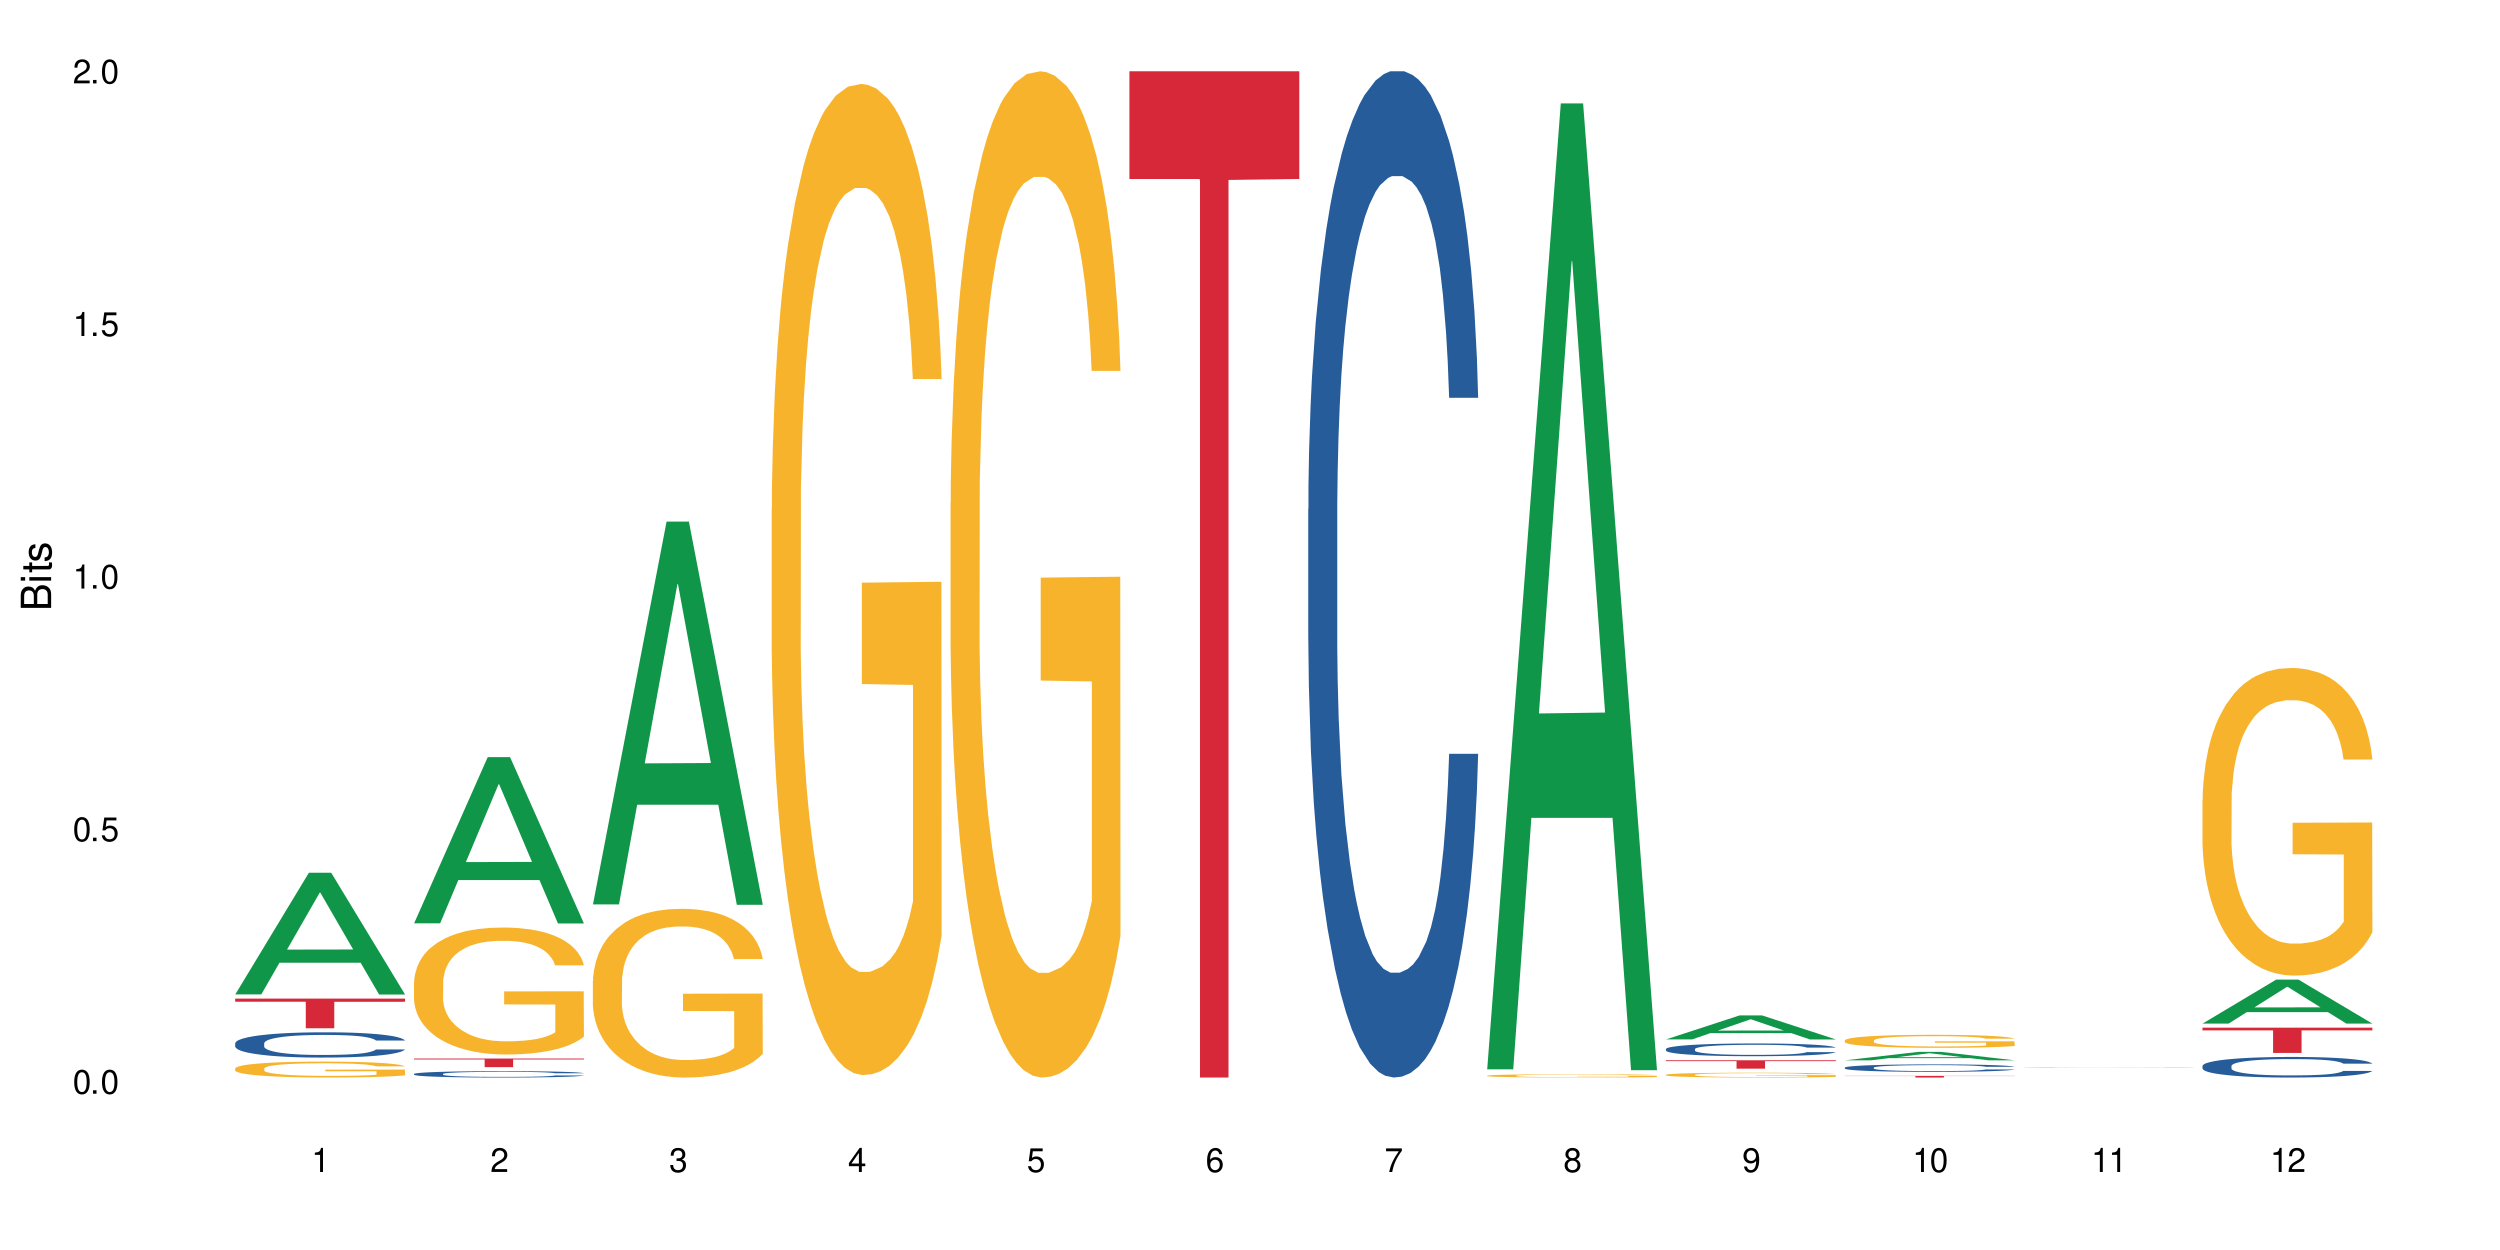 <?xml version="1.0" encoding="UTF-8"?>
<svg xmlns="http://www.w3.org/2000/svg" xmlns:xlink="http://www.w3.org/1999/xlink" width="720" height="360" viewBox="0 0 720 360">
<defs>
<g>
<g id="glyph-0-0">
</g>
<g id="glyph-0-1">
<path d="M 2.641 -6.938 C 2 -6.938 1.422 -6.656 1.078 -6.172 C 0.641 -5.562 0.406 -4.641 0.406 -3.359 C 0.406 -1.016 1.188 0.219 2.641 0.219 C 4.078 0.219 4.859 -1.016 4.859 -3.297 C 4.859 -4.641 4.656 -5.547 4.203 -6.172 C 3.844 -6.656 3.281 -6.938 2.641 -6.938 Z M 2.641 -6.188 C 3.547 -6.188 4 -5.25 4 -3.375 C 4 -1.406 3.562 -0.484 2.625 -0.484 C 1.734 -0.484 1.281 -1.438 1.281 -3.344 C 1.281 -5.25 1.734 -6.188 2.641 -6.188 Z M 2.641 -6.188 "/>
</g>
<g id="glyph-0-2">
<path d="M 1.828 -1 L 0.828 -1 L 0.828 0 L 1.828 0 Z M 1.828 -1 "/>
</g>
<g id="glyph-0-3">
<path d="M 4.562 -6.797 L 1.062 -6.797 L 0.547 -3.094 L 1.328 -3.094 C 1.719 -3.562 2.047 -3.734 2.578 -3.734 C 3.484 -3.734 4.062 -3.109 4.062 -2.094 C 4.062 -1.125 3.484 -0.531 2.578 -0.531 C 1.828 -0.531 1.375 -0.906 1.188 -1.672 L 0.328 -1.672 C 0.453 -1.109 0.547 -0.844 0.75 -0.594 C 1.125 -0.078 1.828 0.219 2.594 0.219 C 3.969 0.219 4.922 -0.781 4.922 -2.219 C 4.922 -3.562 4.031 -4.484 2.719 -4.484 C 2.25 -4.484 1.859 -4.359 1.469 -4.062 L 1.734 -5.969 L 4.562 -5.969 Z M 4.562 -6.797 "/>
</g>
<g id="glyph-0-4">
<path d="M 2.484 -4.938 L 2.484 0 L 3.328 0 L 3.328 -6.938 L 2.766 -6.938 C 2.469 -5.875 2.281 -5.734 0.984 -5.562 L 0.984 -4.938 Z M 2.484 -4.938 "/>
</g>
<g id="glyph-0-5">
<path d="M 4.859 -0.828 L 1.281 -0.828 C 1.359 -1.406 1.672 -1.781 2.5 -2.281 L 3.469 -2.828 C 4.406 -3.344 4.906 -4.062 4.906 -4.906 C 4.906 -5.484 4.672 -6.031 4.266 -6.406 C 3.859 -6.766 3.375 -6.938 2.719 -6.938 C 1.859 -6.938 1.219 -6.625 0.844 -6.031 C 0.609 -5.672 0.5 -5.234 0.484 -4.531 L 1.328 -4.531 C 1.359 -5.016 1.406 -5.281 1.531 -5.516 C 1.75 -5.938 2.188 -6.203 2.703 -6.203 C 3.469 -6.203 4.031 -5.641 4.031 -4.891 C 4.031 -4.344 3.719 -3.859 3.125 -3.516 L 2.234 -3 C 0.812 -2.172 0.406 -1.531 0.328 -0.016 L 4.859 -0.016 Z M 4.859 -0.828 "/>
</g>
<g id="glyph-0-6">
<path d="M 2.125 -3.188 L 2.578 -3.188 C 3.5 -3.188 3.984 -2.766 3.984 -1.922 C 3.984 -1.062 3.469 -0.531 2.594 -0.531 C 1.656 -0.531 1.203 -1 1.156 -2.016 L 0.312 -2.016 C 0.344 -1.453 0.438 -1.094 0.609 -0.781 C 0.953 -0.109 1.625 0.219 2.547 0.219 C 3.953 0.219 4.859 -0.625 4.859 -1.938 C 4.859 -2.828 4.516 -3.297 3.703 -3.594 C 4.344 -3.844 4.656 -4.328 4.656 -5.031 C 4.656 -6.219 3.875 -6.938 2.578 -6.938 C 1.203 -6.938 0.484 -6.172 0.453 -4.703 L 1.297 -4.703 C 1.312 -5.125 1.344 -5.359 1.453 -5.578 C 1.641 -5.969 2.062 -6.203 2.594 -6.203 C 3.344 -6.203 3.797 -5.75 3.797 -5 C 3.797 -4.516 3.609 -4.219 3.25 -4.047 C 3.016 -3.953 2.703 -3.922 2.125 -3.906 Z M 2.125 -3.188 "/>
</g>
<g id="glyph-0-7">
<path d="M 3.141 -1.672 L 3.141 0 L 3.984 0 L 3.984 -1.672 L 4.984 -1.672 L 4.984 -2.438 L 3.984 -2.438 L 3.984 -6.938 L 3.359 -6.938 L 0.266 -2.578 L 0.266 -1.672 Z M 3.141 -2.438 L 1 -2.438 L 3.141 -5.5 Z M 3.141 -2.438 "/>
</g>
<g id="glyph-0-8">
<path d="M 4.781 -5.125 C 4.609 -6.266 3.891 -6.938 2.844 -6.938 C 2.094 -6.938 1.422 -6.578 1.031 -5.953 C 0.594 -5.266 0.406 -4.422 0.406 -3.172 C 0.406 -2 0.578 -1.25 0.984 -0.641 C 1.359 -0.078 1.953 0.219 2.703 0.219 C 3.984 0.219 4.922 -0.75 4.922 -2.094 C 4.922 -3.375 4.062 -4.281 2.844 -4.281 C 2.172 -4.281 1.641 -4.031 1.281 -3.516 C 1.281 -5.234 1.828 -6.188 2.797 -6.188 C 3.391 -6.188 3.797 -5.797 3.938 -5.125 Z M 2.734 -3.531 C 3.547 -3.531 4.062 -2.953 4.062 -2.031 C 4.062 -1.156 3.484 -0.531 2.703 -0.531 C 1.922 -0.531 1.328 -1.188 1.328 -2.078 C 1.328 -2.938 1.906 -3.531 2.734 -3.531 Z M 2.734 -3.531 "/>
</g>
<g id="glyph-0-9">
<path d="M 4.984 -6.797 L 0.438 -6.797 L 0.438 -5.969 L 4.109 -5.969 C 2.5 -3.656 1.828 -2.234 1.328 0 L 2.219 0 C 2.594 -2.172 3.453 -4.047 4.984 -6.094 Z M 4.984 -6.797 "/>
</g>
<g id="glyph-0-10">
<path d="M 3.75 -3.656 C 4.469 -4.094 4.688 -4.438 4.688 -5.078 C 4.688 -6.172 3.844 -6.938 2.641 -6.938 C 1.438 -6.938 0.594 -6.172 0.594 -5.094 C 0.594 -4.438 0.812 -4.094 1.516 -3.656 C 0.734 -3.266 0.359 -2.703 0.359 -1.922 C 0.359 -0.656 1.281 0.219 2.641 0.219 C 3.984 0.219 4.922 -0.656 4.922 -1.922 C 4.922 -2.703 4.531 -3.266 3.75 -3.656 Z M 2.641 -6.188 C 3.359 -6.188 3.812 -5.75 3.812 -5.062 C 3.812 -4.406 3.344 -3.984 2.641 -3.984 C 1.922 -3.984 1.453 -4.406 1.453 -5.078 C 1.453 -5.75 1.922 -6.188 2.641 -6.188 Z M 2.641 -3.266 C 3.484 -3.266 4.062 -2.719 4.062 -1.906 C 4.062 -1.078 3.484 -0.531 2.625 -0.531 C 1.797 -0.531 1.219 -1.094 1.219 -1.906 C 1.219 -2.719 1.781 -3.266 2.641 -3.266 Z M 2.641 -3.266 "/>
</g>
<g id="glyph-0-11">
<path d="M 0.516 -1.578 C 0.672 -0.453 1.406 0.219 2.438 0.219 C 3.188 0.219 3.859 -0.141 4.266 -0.766 C 4.688 -1.453 4.891 -2.297 4.891 -3.547 C 4.891 -4.719 4.703 -5.453 4.312 -6.078 C 3.938 -6.641 3.344 -6.938 2.594 -6.938 C 1.297 -6.938 0.359 -5.969 0.359 -4.625 C 0.359 -3.344 1.234 -2.453 2.453 -2.453 C 3.094 -2.453 3.578 -2.672 4.016 -3.203 C 4 -1.484 3.469 -0.531 2.5 -0.531 C 1.906 -0.531 1.484 -0.906 1.359 -1.578 Z M 2.578 -6.203 C 3.375 -6.203 3.969 -5.531 3.969 -4.641 C 3.969 -3.797 3.391 -3.188 2.547 -3.188 C 1.734 -3.188 1.234 -3.766 1.234 -4.688 C 1.234 -5.562 1.797 -6.203 2.578 -6.203 Z M 2.578 -6.203 "/>
</g>
<g id="glyph-1-0">
</g>
<g id="glyph-1-1">
<path d="M 0 -0.953 L 0 -4.891 C 0 -5.719 -0.234 -6.344 -0.734 -6.797 C -1.188 -7.234 -1.812 -7.469 -2.5 -7.469 C -3.547 -7.469 -4.188 -7 -4.625 -5.875 C -4.984 -6.688 -5.625 -7.094 -6.531 -7.094 C -7.172 -7.094 -7.734 -6.859 -8.141 -6.391 C -8.562 -5.922 -8.75 -5.344 -8.75 -4.5 L -8.75 -0.953 Z M -4.984 -2.062 L -7.766 -2.062 L -7.766 -4.219 C -7.766 -4.844 -7.688 -5.203 -7.453 -5.5 C -7.219 -5.812 -6.859 -5.969 -6.375 -5.969 C -5.891 -5.969 -5.531 -5.812 -5.297 -5.5 C -5.062 -5.203 -4.984 -4.844 -4.984 -4.219 Z M -0.984 -2.062 L -4 -2.062 L -4 -4.781 C -4 -5.766 -3.438 -6.359 -2.484 -6.359 C -1.547 -6.359 -0.984 -5.766 -0.984 -4.781 Z M -0.984 -2.062 "/>
</g>
<g id="glyph-1-2">
<path d="M -6.281 -1.797 L -6.281 -0.797 L 0 -0.797 L 0 -1.797 Z M -8.75 -1.797 L -8.75 -0.797 L -7.484 -0.797 L -7.484 -1.797 Z M -8.75 -1.797 "/>
</g>
<g id="glyph-1-3">
<path d="M -6.281 -3.047 L -6.281 -2.016 L -8.016 -2.016 L -8.016 -1.016 L -6.281 -1.016 L -6.281 -0.172 L -5.469 -0.172 L -5.469 -1.016 L -0.719 -1.016 C -0.078 -1.016 0.281 -1.453 0.281 -2.234 C 0.281 -2.5 0.25 -2.719 0.188 -3.047 L -0.641 -3.047 C -0.609 -2.906 -0.594 -2.766 -0.594 -2.562 C -0.594 -2.141 -0.719 -2.016 -1.156 -2.016 L -5.469 -2.016 L -5.469 -3.047 Z M -6.281 -3.047 "/>
</g>
<g id="glyph-1-4">
<path d="M -4.531 -5.25 C -5.766 -5.25 -6.469 -4.422 -6.469 -2.969 C -6.469 -1.516 -5.719 -0.562 -4.547 -0.562 C -3.562 -0.562 -3.094 -1.062 -2.734 -2.562 L -2.516 -3.484 C -2.344 -4.188 -2.094 -4.469 -1.641 -4.469 C -1.047 -4.469 -0.641 -3.875 -0.641 -3 C -0.641 -2.453 -0.797 -2 -1.062 -1.75 C -1.25 -1.594 -1.422 -1.531 -1.875 -1.469 L -1.875 -0.406 C -0.422 -0.453 0.281 -1.266 0.281 -2.922 C 0.281 -4.5 -0.5 -5.516 -1.719 -5.516 C -2.656 -5.516 -3.172 -4.984 -3.469 -3.734 L -3.703 -2.766 C -3.891 -1.953 -4.156 -1.609 -4.594 -1.609 C -5.188 -1.609 -5.547 -2.125 -5.547 -2.938 C -5.547 -3.75 -5.203 -4.172 -4.531 -4.203 Z M -4.531 -5.25 "/>
</g>
</g>
</defs>
<rect x="-72" y="-36" width="864" height="432" fill="rgb(100%, 100%, 100%)" fill-opacity="1"/>
<path fill-rule="nonzero" fill="rgb(6.275%, 58.824%, 28.235%)" fill-opacity="1" d="M 67.73 286.395 L 67.785 286.359 L 88.957 251.352 L 95.387 251.352 L 116.664 286.426 L 109.188 286.426 L 103.855 277.27 L 80.488 277.27 L 75.258 286.395 L 67.73 286.395 L 82.734 273.484 L 101.711 273.449 L 92.25 257.082 L 92.145 257.047 L 92.039 257.148 L 82.684 273.449 L 82.734 273.484 Z M 67.73 286.395 "/>
<path fill-rule="nonzero" fill="rgb(14.51%, 36.078%, 60%)" fill-opacity="1" d="M 67.73 300.473 L 67.789 300.465 L 67.789 300.305 L 67.969 300.055 L 68.387 299.734 L 68.805 299.516 L 69.879 299.121 L 71.371 298.742 L 72.922 298.449 L 74.055 298.277 L 75.07 298.145 L 77.398 297.898 L 78.891 297.773 L 80.5 297.66 L 82.469 297.547 L 83.902 297.48 L 87.125 297.375 L 89.512 297.328 L 91.363 297.305 L 95.359 297.305 L 97.746 297.332 L 99.477 297.367 L 101.387 297.418 L 102.996 297.48 L 105.801 297.625 L 108.309 297.812 L 109.441 297.918 L 111.234 298.125 L 112.605 298.324 L 113.559 298.496 L 114.633 298.742 L 115.59 299.043 L 116.305 299.383 L 116.664 299.668 L 108.309 299.668 L 107.891 299.402 L 107.414 299.195 L 106.52 298.922 L 105.625 298.73 L 104.371 298.535 L 103.238 298.41 L 101.684 298.285 L 100.312 298.203 L 98.879 298.145 L 97.508 298.105 L 94.883 298.066 L 91.84 298.066 L 90.707 298.078 L 88.379 298.133 L 87.125 298.176 L 85.336 298.27 L 84.082 298.355 L 82.59 298.492 L 81.574 298.602 L 80.32 298.777 L 79.426 298.93 L 78.414 299.148 L 77.816 299.316 L 77.277 299.5 L 76.801 299.719 L 76.441 299.953 L 76.203 300.199 L 76.086 300.438 L 76.086 301.469 L 76.203 301.707 L 76.504 301.988 L 77.277 302.395 L 78.414 302.746 L 79.727 303.027 L 80.977 303.227 L 81.695 303.316 L 82.648 303.426 L 84.141 303.559 L 86.289 303.691 L 87.543 303.742 L 89.453 303.797 L 91.422 303.824 L 94.047 303.824 L 96.375 303.797 L 97.926 303.766 L 99.535 303.711 L 101.746 303.598 L 103.117 303.492 L 104.312 303.363 L 105.207 303.238 L 105.801 303.133 L 106.699 302.926 L 107.414 302.699 L 107.949 302.469 L 108.309 302.242 L 116.664 302.242 L 116.305 302.508 L 115.77 302.766 L 115.23 302.961 L 114.395 303.191 L 113.441 303.398 L 112.066 303.629 L 110.934 303.785 L 109.441 303.949 L 108.07 304.078 L 106.578 304.188 L 104.371 304.324 L 102.938 304.391 L 101.387 304.449 L 99.535 304.5 L 97.211 304.547 L 94.703 304.574 L 92.375 304.582 L 89.871 304.57 L 88.02 304.543 L 85.574 304.48 L 82.531 304.363 L 80.32 304.234 L 78.59 304.109 L 77.102 303.977 L 75.43 303.797 L 73.281 303.504 L 71.969 303.277 L 71.074 303.094 L 70.059 302.832 L 69.344 302.602 L 68.508 302.227 L 67.91 301.754 L 67.73 301.391 Z M 67.73 300.473 "/>
<path fill-rule="nonzero" fill="rgb(96.863%, 70.196%, 16.863%)" fill-opacity="1" d="M 67.73 307.711 L 67.789 307.707 L 67.789 307.621 L 68.031 307.434 L 68.625 307.176 L 69.402 306.961 L 70.238 306.793 L 70.773 306.703 L 71.668 306.578 L 72.445 306.488 L 74.414 306.297 L 76.922 306.121 L 78.293 306.047 L 79.844 305.977 L 82.051 305.895 L 83.066 305.867 L 86.172 305.801 L 89.691 305.758 L 93.57 305.746 L 95.359 305.75 L 97.805 305.766 L 101.148 305.812 L 103.059 305.855 L 104.551 305.895 L 106.102 305.949 L 108.012 306.035 L 109.801 306.137 L 111.234 306.234 L 112.664 306.363 L 113.859 306.496 L 114.871 306.641 L 115.77 306.816 L 116.305 306.965 L 116.664 307.109 L 108.367 307.109 L 107.891 306.965 L 107.355 306.852 L 106.461 306.715 L 105.562 306.613 L 104.668 306.531 L 102.996 306.426 L 101.566 306.355 L 99.777 306.297 L 98.047 306.262 L 96.074 306.234 L 94.883 306.227 L 91.719 306.227 L 88.855 306.258 L 87.184 306.289 L 85.992 306.324 L 84.32 306.387 L 83.305 306.438 L 82.707 306.469 L 80.918 306.602 L 79.727 306.719 L 79.07 306.797 L 78.234 306.922 L 77.637 307.035 L 76.98 307.203 L 76.621 307.328 L 76.145 307.613 L 76.086 308.367 L 76.266 308.527 L 76.621 308.699 L 77.102 308.848 L 77.816 309.008 L 78.531 309.129 L 79.785 309.293 L 80.859 309.402 L 81.695 309.473 L 83.305 309.586 L 83.961 309.625 L 85.512 309.699 L 87.125 309.758 L 89.094 309.809 L 90.586 309.832 L 92.973 309.855 L 96.016 309.855 L 99.598 309.828 L 101.863 309.797 L 103.414 309.762 L 104.43 309.734 L 105.684 309.688 L 106.578 309.645 L 107.414 309.598 L 108.43 309.527 L 108.43 308.527 L 93.688 308.523 L 93.688 308.055 L 116.602 308.051 L 116.664 309.688 L 115.41 309.801 L 113.859 309.91 L 112.367 309.992 L 110.816 310.062 L 108.605 310.145 L 106.816 310.195 L 104.07 310.254 L 101.566 310.289 L 98.941 310.316 L 96.613 310.328 L 93.867 310.332 L 91.422 310.324 L 88.797 310.301 L 86.707 310.266 L 84.797 310.223 L 82.887 310.168 L 80.5 310.082 L 78.949 310.012 L 77.34 309.922 L 75.727 309.816 L 74.297 309.703 L 73.34 309.617 L 72.387 309.516 L 71.371 309.391 L 70.418 309.246 L 69.699 309.117 L 69.043 308.973 L 68.566 308.832 L 68.09 308.645 L 67.852 308.492 L 67.73 308.363 Z M 67.73 307.711 "/>
<path fill-rule="nonzero" fill="rgb(83.922%, 15.686%, 22.353%)" fill-opacity="1" d="M 67.73 287.59 L 116.664 287.59 L 116.664 288.508 L 96.27 288.516 L 96.27 296.145 L 88.066 296.145 L 88.066 288.523 L 87.945 288.508 L 67.73 288.508 Z M 67.73 287.59 "/>
<path fill-rule="nonzero" fill="rgb(6.275%, 58.824%, 28.235%)" fill-opacity="1" d="M 119.238 265.918 L 119.289 265.871 L 140.465 218.047 L 146.895 218.047 L 168.172 265.965 L 160.695 265.965 L 155.363 253.453 L 131.996 253.453 L 126.766 265.918 L 119.238 265.918 L 134.242 248.281 L 153.219 248.234 L 143.758 225.875 L 143.652 225.828 L 143.547 225.965 L 134.191 248.234 L 134.242 248.281 Z M 119.238 265.918 "/>
<path fill-rule="nonzero" fill="rgb(14.51%, 36.078%, 60%)" fill-opacity="1" d="M 119.238 309.297 L 119.297 309.293 L 119.297 309.254 L 119.477 309.191 L 119.895 309.109 L 120.312 309.055 L 121.387 308.953 L 122.879 308.859 L 124.43 308.785 L 125.562 308.742 L 126.578 308.707 L 128.906 308.645 L 130.398 308.613 L 132.008 308.586 L 133.977 308.559 L 135.41 308.539 L 138.633 308.516 L 141.02 308.504 L 142.871 308.496 L 146.867 308.496 L 149.254 308.504 L 150.984 308.512 L 152.895 308.527 L 154.504 308.539 L 157.309 308.578 L 159.816 308.625 L 160.949 308.652 L 162.742 308.703 L 164.113 308.754 L 165.066 308.797 L 166.141 308.859 L 167.098 308.934 L 167.812 309.02 L 168.172 309.094 L 159.816 309.094 L 159.398 309.027 L 158.922 308.973 L 158.027 308.906 L 157.133 308.855 L 155.879 308.809 L 154.746 308.777 L 153.191 308.742 L 151.82 308.723 L 150.387 308.707 L 149.016 308.699 L 146.391 308.688 L 143.348 308.688 L 142.211 308.691 L 139.887 308.703 L 138.633 308.719 L 136.844 308.742 L 135.59 308.762 L 134.098 308.797 L 133.082 308.824 L 131.828 308.867 L 130.934 308.906 L 129.922 308.961 L 129.324 309.004 L 128.785 309.051 L 128.309 309.105 L 127.949 309.164 L 127.711 309.227 L 127.594 309.289 L 127.594 309.547 L 127.711 309.609 L 128.012 309.68 L 128.785 309.781 L 129.922 309.871 L 131.234 309.941 L 132.484 309.988 L 133.203 310.016 L 134.156 310.039 L 135.648 310.074 L 137.797 310.109 L 139.051 310.121 L 140.961 310.133 L 142.93 310.141 L 145.555 310.141 L 147.883 310.133 L 149.434 310.125 L 151.043 310.113 L 153.254 310.086 L 154.625 310.059 L 155.816 310.027 L 156.715 309.992 L 157.309 309.965 L 158.207 309.914 L 158.922 309.859 L 159.457 309.801 L 159.816 309.742 L 168.172 309.742 L 167.812 309.809 L 167.277 309.875 L 166.738 309.922 L 165.902 309.98 L 164.949 310.035 L 163.574 310.094 L 162.441 310.133 L 160.949 310.172 L 159.578 310.203 L 158.086 310.234 L 155.879 310.266 L 154.445 310.285 L 152.895 310.301 L 151.043 310.312 L 148.719 310.324 L 146.211 310.332 L 143.883 310.332 L 141.379 310.328 L 139.527 310.324 L 137.082 310.309 L 134.039 310.277 L 131.828 310.246 L 130.098 310.215 L 128.605 310.18 L 126.938 310.133 L 124.789 310.062 L 123.477 310.004 L 122.582 309.957 L 121.566 309.891 L 120.852 309.832 L 120.016 309.738 L 119.418 309.621 L 119.238 309.527 Z M 119.238 309.297 "/>
<path fill-rule="nonzero" fill="rgb(96.863%, 70.196%, 16.863%)" fill-opacity="1" d="M 119.238 282.789 L 119.297 282.758 L 119.297 282.09 L 119.535 280.586 L 120.133 278.516 L 120.91 276.812 L 121.746 275.477 L 122.281 274.773 L 123.176 273.773 L 123.953 273.039 L 125.922 271.535 L 128.43 270.133 L 129.801 269.531 L 131.352 268.965 L 133.559 268.328 L 134.574 268.094 L 137.676 267.562 L 141.199 267.227 L 145.078 267.125 L 146.867 267.16 L 149.312 267.293 L 152.656 267.66 L 154.566 267.996 L 156.059 268.328 L 157.609 268.762 L 159.52 269.43 L 161.309 270.234 L 162.742 271.035 L 164.172 272.035 L 165.367 273.105 L 166.379 274.273 L 167.277 275.676 L 167.812 276.848 L 168.172 278.016 L 159.875 278.016 L 159.398 276.848 L 158.863 275.945 L 157.965 274.844 L 157.07 274.039 L 156.176 273.406 L 154.504 272.539 L 153.074 272.004 L 151.281 271.535 L 149.551 271.234 L 147.582 271.035 L 146.391 270.969 L 143.227 270.969 L 140.363 271.203 L 138.691 271.469 L 137.5 271.734 L 135.828 272.238 L 134.812 272.637 L 134.215 272.906 L 132.426 273.941 L 131.234 274.875 L 130.578 275.512 L 129.742 276.512 L 129.145 277.414 L 128.488 278.75 L 128.129 279.75 L 127.652 282.023 L 127.594 288.035 L 127.773 289.305 L 128.129 290.672 L 128.605 291.875 L 129.324 293.145 L 130.039 294.113 L 131.293 295.414 L 132.367 296.285 L 133.203 296.852 L 134.812 297.754 L 135.469 298.055 L 137.02 298.656 L 138.633 299.121 L 140.602 299.523 L 142.094 299.723 L 144.48 299.891 L 147.523 299.891 L 151.105 299.691 L 153.371 299.422 L 154.922 299.156 L 155.938 298.922 L 157.191 298.555 L 158.086 298.223 L 158.922 297.855 L 159.938 297.285 L 159.938 289.305 L 145.195 289.27 L 145.195 285.531 L 168.109 285.496 L 168.172 298.555 L 166.918 299.457 L 165.367 300.324 L 163.875 300.992 L 162.324 301.562 L 160.113 302.195 L 158.324 302.598 L 155.578 303.062 L 153.074 303.363 L 150.449 303.566 L 148.121 303.664 L 145.375 303.699 L 142.93 303.633 L 140.305 303.43 L 138.215 303.164 L 136.305 302.828 L 134.395 302.395 L 132.008 301.695 L 130.457 301.125 L 128.848 300.426 L 127.234 299.59 L 125.801 298.688 L 124.848 297.988 L 123.895 297.188 L 122.879 296.184 L 121.926 295.047 L 121.207 294.012 L 120.551 292.844 L 120.074 291.742 L 119.598 290.238 L 119.359 289.035 L 119.238 288 Z M 119.238 282.789 "/>
<path fill-rule="nonzero" fill="rgb(83.922%, 15.686%, 22.353%)" fill-opacity="1" d="M 119.238 304.863 L 168.172 304.863 L 168.172 305.125 L 147.777 305.129 L 147.777 307.332 L 139.574 307.332 L 139.574 305.133 L 139.453 305.125 L 119.238 305.125 Z M 119.238 304.863 "/>
<path fill-rule="nonzero" fill="rgb(6.275%, 58.824%, 28.235%)" fill-opacity="1" d="M 170.746 260.469 L 170.797 260.367 L 191.973 150.223 L 198.402 150.223 L 219.68 260.574 L 212.203 260.574 L 206.871 231.77 L 183.504 231.77 L 178.273 260.469 L 170.746 260.469 L 185.75 219.852 L 204.727 219.75 L 195.266 168.254 L 195.16 168.148 L 195.055 168.461 L 185.699 219.75 L 185.75 219.852 Z M 170.746 260.469 "/>
<path fill-rule="nonzero" fill="rgb(96.863%, 70.196%, 16.863%)" fill-opacity="1" d="M 170.746 282.551 L 170.805 282.508 L 170.805 281.621 L 171.043 279.621 L 171.641 276.871 L 172.418 274.605 L 173.254 272.832 L 173.789 271.898 L 174.684 270.57 L 175.461 269.594 L 177.43 267.594 L 179.938 265.73 L 181.309 264.934 L 182.859 264.18 L 185.066 263.336 L 186.082 263.023 L 189.184 262.312 L 192.707 261.871 L 196.586 261.738 L 198.375 261.781 L 200.82 261.961 L 204.164 262.449 L 206.074 262.891 L 207.566 263.336 L 209.117 263.91 L 211.027 264.801 L 212.816 265.863 L 214.25 266.93 L 215.68 268.262 L 216.875 269.68 L 217.887 271.234 L 218.785 273.098 L 219.32 274.652 L 219.68 276.203 L 211.383 276.203 L 210.906 274.652 L 210.371 273.453 L 209.473 271.988 L 208.578 270.926 L 207.684 270.082 L 206.012 268.926 L 204.582 268.215 L 202.789 267.594 L 201.059 267.195 L 199.09 266.93 L 197.898 266.84 L 194.734 266.84 L 191.871 267.152 L 190.199 267.508 L 189.008 267.863 L 187.336 268.527 L 186.32 269.059 L 185.723 269.414 L 183.934 270.789 L 182.742 272.035 L 182.086 272.875 L 181.25 274.207 L 180.652 275.406 L 179.996 277.18 L 179.637 278.512 L 179.16 281.531 L 179.102 289.52 L 179.281 291.207 L 179.637 293.023 L 180.113 294.621 L 180.832 296.309 L 181.547 297.594 L 182.801 299.328 L 183.875 300.48 L 184.711 301.234 L 186.32 302.434 L 186.977 302.832 L 188.527 303.633 L 190.141 304.254 L 192.109 304.785 L 193.602 305.051 L 195.988 305.273 L 199.031 305.273 L 202.613 305.008 L 204.879 304.652 L 206.43 304.297 L 207.445 303.984 L 208.699 303.5 L 209.594 303.055 L 210.43 302.566 L 211.445 301.812 L 211.445 291.207 L 196.703 291.16 L 196.703 286.191 L 219.617 286.145 L 219.68 303.5 L 218.426 304.695 L 216.875 305.852 L 215.383 306.738 L 213.832 307.492 L 211.621 308.336 L 209.832 308.867 L 207.086 309.488 L 204.582 309.887 L 201.957 310.156 L 199.629 310.289 L 196.883 310.332 L 194.438 310.242 L 191.812 309.977 L 189.723 309.621 L 187.812 309.18 L 185.902 308.602 L 183.516 307.668 L 181.965 306.914 L 180.355 305.984 L 178.742 304.875 L 177.309 303.676 L 176.355 302.742 L 175.402 301.68 L 174.387 300.348 L 173.43 298.84 L 172.715 297.461 L 172.059 295.91 L 171.582 294.445 L 171.105 292.449 L 170.867 290.852 L 170.746 289.473 Z M 170.746 282.551 "/>
<path fill-rule="nonzero" fill="rgb(96.863%, 70.196%, 16.863%)" fill-opacity="1" d="M 222.254 146.43 L 222.312 146.172 L 222.312 140.957 L 222.551 129.227 L 223.148 113.062 L 223.926 99.77 L 224.762 89.34 L 225.297 83.867 L 226.191 76.047 L 226.969 70.312 L 228.938 58.582 L 231.445 47.633 L 232.816 42.941 L 234.367 38.508 L 236.574 33.555 L 237.59 31.73 L 240.691 27.559 L 244.215 24.953 L 248.094 24.172 L 249.883 24.43 L 252.328 25.473 L 255.672 28.344 L 257.582 30.949 L 259.07 33.555 L 260.625 36.945 L 262.535 42.156 L 264.324 48.414 L 265.754 54.672 L 267.188 62.492 L 268.383 70.832 L 269.395 79.957 L 270.289 90.906 L 270.828 100.031 L 271.188 109.152 L 262.891 109.152 L 262.414 100.031 L 261.875 92.992 L 260.98 84.391 L 260.086 78.133 L 259.191 73.18 L 257.52 66.402 L 256.09 62.23 L 254.297 58.582 L 252.566 56.234 L 250.598 54.672 L 249.406 54.148 L 246.242 54.148 L 243.379 55.973 L 241.707 58.059 L 240.516 60.145 L 238.844 64.055 L 237.828 67.184 L 237.23 69.27 L 235.441 77.352 L 234.25 84.648 L 233.59 89.602 L 232.758 97.422 L 232.16 104.461 L 231.504 114.891 L 231.145 122.711 L 230.668 140.438 L 230.609 187.359 L 230.785 197.266 L 231.145 207.953 L 231.621 217.336 L 232.34 227.242 L 233.055 234.805 L 234.309 244.969 L 235.383 251.746 L 236.219 256.18 L 237.828 263.219 L 238.484 265.562 L 240.035 270.258 L 241.648 273.906 L 243.617 277.035 L 245.109 278.598 L 247.496 279.902 L 250.539 279.902 L 254.121 278.336 L 256.387 276.25 L 257.938 274.168 L 258.953 272.34 L 260.207 269.473 L 261.102 266.867 L 261.938 264 L 262.949 259.566 L 262.949 197.266 L 248.211 197.004 L 248.211 167.809 L 271.125 167.547 L 271.188 269.473 L 269.934 276.512 L 268.383 283.289 L 266.891 288.504 L 265.34 292.938 L 263.129 297.887 L 261.34 301.016 L 258.594 304.668 L 256.09 307.012 L 253.465 308.578 L 251.137 309.359 L 248.391 309.621 L 245.945 309.098 L 243.32 307.535 L 241.23 305.449 L 239.32 302.84 L 237.41 299.453 L 235.023 293.977 L 233.473 289.547 L 231.859 284.074 L 230.25 277.555 L 228.816 270.516 L 227.863 265.043 L 226.91 258.785 L 225.895 250.965 L 224.938 242.102 L 224.223 234.02 L 223.566 224.898 L 223.09 216.293 L 222.613 204.562 L 222.375 195.18 L 222.254 187.098 Z M 222.254 146.43 "/>
<path fill-rule="nonzero" fill="rgb(96.863%, 70.196%, 16.863%)" fill-opacity="1" d="M 273.762 144.652 L 273.82 144.387 L 273.82 139.094 L 274.059 127.184 L 274.656 110.777 L 275.434 97.277 L 276.27 86.691 L 276.805 81.133 L 277.699 73.195 L 278.477 67.371 L 280.445 55.461 L 282.949 44.348 L 284.324 39.582 L 285.875 35.082 L 288.082 30.055 L 289.098 28.203 L 292.199 23.965 L 295.723 21.32 L 299.602 20.527 L 301.391 20.789 L 303.836 21.848 L 307.18 24.762 L 309.09 27.406 L 310.578 30.055 L 312.133 33.496 L 314.039 38.789 L 315.832 45.141 L 317.262 51.492 L 318.695 59.43 L 319.891 67.902 L 320.902 77.164 L 321.797 88.281 L 322.336 97.543 L 322.695 106.805 L 314.398 106.805 L 313.922 97.543 L 313.383 90.398 L 312.488 81.664 L 311.594 75.312 L 310.699 70.281 L 309.027 63.402 L 307.598 59.168 L 305.805 55.461 L 304.074 53.078 L 302.105 51.492 L 300.914 50.961 L 297.75 50.961 L 294.887 52.816 L 293.215 54.934 L 292.02 57.051 L 290.352 61.02 L 289.336 64.195 L 288.738 66.312 L 286.949 74.516 L 285.754 81.93 L 285.098 86.957 L 284.266 94.898 L 283.668 102.043 L 283.012 112.629 L 282.652 120.57 L 282.176 138.566 L 282.117 186.207 L 282.293 196.262 L 282.652 207.113 L 283.129 216.641 L 283.848 226.699 L 284.562 234.375 L 285.816 244.695 L 286.891 251.578 L 287.727 256.078 L 289.336 263.223 L 289.992 265.605 L 291.543 270.367 L 293.156 274.074 L 295.125 277.25 L 296.617 278.836 L 299.004 280.16 L 302.047 280.16 L 305.625 278.574 L 307.895 276.457 L 309.445 274.34 L 310.461 272.484 L 311.715 269.574 L 312.609 266.926 L 313.445 264.016 L 314.457 259.516 L 314.457 196.262 L 299.719 195.996 L 299.719 166.355 L 322.633 166.09 L 322.695 269.574 L 321.441 276.719 L 319.891 283.602 L 318.398 288.895 L 316.844 293.395 L 314.637 298.422 L 312.848 301.598 L 310.102 305.305 L 307.598 307.688 L 304.969 309.273 L 302.645 310.066 L 299.898 310.332 L 297.453 309.805 L 294.824 308.215 L 292.738 306.098 L 290.828 303.453 L 288.918 300.012 L 286.531 294.453 L 284.98 289.953 L 283.367 284.395 L 281.758 277.777 L 280.324 270.633 L 279.371 265.074 L 278.414 258.723 L 277.402 250.781 L 276.445 241.785 L 275.73 233.578 L 275.074 224.316 L 274.598 215.582 L 274.121 203.672 L 273.879 194.145 L 273.762 185.941 Z M 273.762 144.652 "/>
<path fill-rule="nonzero" fill="rgb(83.922%, 15.686%, 22.353%)" fill-opacity="1" d="M 325.27 20.527 L 374.199 20.527 L 374.199 51.547 L 353.809 51.82 L 353.809 310.332 L 345.602 310.332 L 345.602 52.094 L 345.484 51.547 L 325.27 51.547 Z M 325.27 20.527 "/>
<path fill-rule="nonzero" fill="rgb(14.51%, 36.078%, 60%)" fill-opacity="1" d="M 376.777 146.621 L 376.836 146.355 L 376.836 140 L 377.016 129.934 L 377.434 117.215 L 377.852 108.477 L 378.926 92.844 L 380.418 77.746 L 381.969 66.09 L 383.102 59.203 L 384.117 53.902 L 386.445 44.102 L 387.934 39.07 L 389.547 34.566 L 391.516 30.062 L 392.949 27.414 L 396.172 23.176 L 398.559 21.32 L 400.406 20.527 L 404.406 20.527 L 406.793 21.586 L 408.523 22.91 L 410.434 25.031 L 412.043 27.414 L 414.848 33.242 L 417.355 40.66 L 418.488 44.898 L 420.277 53.109 L 421.652 61.055 L 422.605 67.945 L 423.68 77.746 L 424.633 89.668 L 425.352 103.176 L 425.707 114.566 L 417.355 114.566 L 416.938 103.973 L 416.461 95.758 L 415.562 84.898 L 414.668 77.215 L 413.414 69.535 L 412.281 64.5 L 410.73 59.469 L 409.359 56.289 L 407.926 53.902 L 406.555 52.316 L 403.93 50.727 L 400.883 50.727 L 399.75 51.254 L 397.422 53.375 L 396.172 55.23 L 394.379 58.938 L 393.129 62.383 L 391.637 67.68 L 390.621 72.184 L 389.367 79.07 L 388.473 85.164 L 387.457 93.906 L 386.859 100.527 L 386.324 107.945 L 385.848 116.688 L 385.488 125.957 L 385.25 135.762 L 385.129 145.297 L 385.129 186.355 L 385.25 195.895 L 385.547 207.02 L 386.324 223.18 L 387.457 237.219 L 388.77 248.344 L 390.023 256.293 L 390.738 260 L 391.695 264.238 L 393.188 269.535 L 395.336 274.836 L 396.59 276.953 L 398.496 279.074 L 400.469 280.133 L 403.094 280.133 L 405.418 279.074 L 406.973 277.75 L 408.582 275.629 L 410.789 271.125 L 412.164 266.887 L 413.355 261.855 L 414.25 256.82 L 414.848 252.582 L 415.742 244.371 L 416.461 235.363 L 416.996 226.094 L 417.355 217.086 L 425.707 217.086 L 425.352 227.684 L 424.812 238.012 L 424.277 245.695 L 423.441 254.969 L 422.484 263.18 L 421.113 272.449 L 419.98 278.543 L 418.488 285.168 L 417.117 290.199 L 415.625 294.703 L 413.414 300 L 411.984 302.648 L 410.434 305.035 L 408.582 307.152 L 406.254 309.008 L 403.75 310.066 L 401.422 310.332 L 398.914 309.801 L 397.066 308.742 L 394.617 306.359 L 391.574 301.59 L 389.367 296.559 L 387.637 291.523 L 386.145 286.227 L 384.473 279.074 L 382.324 267.418 L 381.012 258.41 L 380.117 250.992 L 379.105 240.664 L 378.387 231.391 L 377.551 216.555 L 376.957 197.746 L 376.777 183.18 Z M 376.777 146.621 "/>
<path fill-rule="nonzero" fill="rgb(6.275%, 58.824%, 28.235%)" fill-opacity="1" d="M 428.285 307.961 L 428.336 307.699 L 449.508 29.785 L 455.938 29.785 L 477.215 308.223 L 469.742 308.223 L 464.406 235.543 L 441.039 235.543 L 435.812 307.961 L 428.285 307.961 L 443.289 205.477 L 462.266 205.215 L 452.801 75.277 L 452.699 75.016 L 452.594 75.801 L 443.234 205.215 L 443.289 205.477 Z M 428.285 307.961 "/>
<path fill-rule="nonzero" fill="rgb(96.863%, 70.196%, 16.863%)" fill-opacity="1" d="M 428.285 309.793 L 428.344 309.789 L 428.344 309.773 L 428.582 309.734 L 429.18 309.68 L 429.953 309.637 L 430.789 309.602 L 431.328 309.586 L 432.223 309.559 L 433 309.539 L 434.969 309.5 L 437.473 309.465 L 438.848 309.449 L 440.398 309.434 L 442.605 309.418 L 443.621 309.41 L 446.723 309.398 L 450.242 309.391 L 454.121 309.387 L 455.914 309.387 L 458.359 309.391 L 461.703 309.398 L 463.609 309.41 L 465.102 309.418 L 466.652 309.43 L 468.562 309.445 L 470.355 309.465 L 471.785 309.488 L 473.219 309.512 L 474.41 309.543 L 475.426 309.57 L 476.32 309.609 L 476.859 309.637 L 477.215 309.668 L 468.922 309.668 L 468.445 309.637 L 467.906 309.613 L 467.012 309.586 L 465.223 309.547 L 463.551 309.527 L 462.117 309.512 L 460.328 309.5 L 458.598 309.492 L 456.629 309.488 L 455.434 309.484 L 452.273 309.484 L 449.41 309.492 L 447.738 309.5 L 446.543 309.504 L 444.875 309.52 L 443.859 309.527 L 443.262 309.535 L 441.473 309.562 L 440.277 309.586 L 439.621 309.602 L 438.785 309.629 L 438.191 309.652 L 437.535 309.688 L 437.176 309.715 L 436.699 309.773 L 436.637 309.926 L 436.816 309.961 L 437.176 309.996 L 437.652 310.027 L 438.367 310.059 L 439.086 310.086 L 440.34 310.117 L 441.414 310.141 L 442.246 310.156 L 443.859 310.18 L 444.516 310.188 L 446.066 310.203 L 447.68 310.215 L 449.648 310.223 L 451.141 310.23 L 453.527 310.234 L 456.57 310.234 L 460.148 310.23 L 462.418 310.223 L 463.969 310.215 L 464.984 310.207 L 466.238 310.199 L 467.133 310.191 L 467.969 310.18 L 468.98 310.168 L 468.98 309.961 L 454.242 309.961 L 454.242 309.863 L 477.156 309.863 L 477.215 310.199 L 475.965 310.223 L 474.41 310.246 L 472.918 310.262 L 471.367 310.277 L 469.16 310.293 L 467.371 310.305 L 464.625 310.316 L 462.117 310.324 L 459.492 310.328 L 457.164 310.332 L 451.973 310.332 L 449.348 310.324 L 447.262 310.32 L 443.441 310.297 L 441.055 310.281 L 439.504 310.266 L 437.891 310.246 L 436.281 310.227 L 434.848 310.203 L 433.895 310.184 L 432.938 310.164 L 431.926 310.137 L 430.969 310.109 L 430.254 310.082 L 429.598 310.051 L 429.121 310.023 L 428.641 309.984 L 428.402 309.953 L 428.285 309.926 Z M 428.285 309.793 "/>
<path fill-rule="nonzero" fill="rgb(6.275%, 58.824%, 28.235%)" fill-opacity="1" d="M 479.793 299.352 L 479.844 299.344 L 501.016 292.434 L 507.445 292.434 L 528.723 299.359 L 521.25 299.359 L 515.914 297.551 L 492.547 297.551 L 487.32 299.352 L 479.793 299.352 L 494.797 296.805 L 513.773 296.797 L 504.309 293.566 L 504.207 293.559 L 504.102 293.578 L 494.742 296.797 L 494.797 296.805 Z M 479.793 299.352 "/>
<path fill-rule="nonzero" fill="rgb(14.51%, 36.078%, 60%)" fill-opacity="1" d="M 479.793 302.117 L 479.852 302.113 L 479.852 302.031 L 480.031 301.906 L 480.449 301.746 L 480.867 301.633 L 481.941 301.438 L 483.434 301.246 L 484.984 301.098 L 486.117 301.012 L 487.133 300.945 L 489.457 300.82 L 490.949 300.758 L 492.562 300.699 L 494.531 300.641 L 495.965 300.609 L 499.184 300.555 L 501.574 300.531 L 503.422 300.523 L 507.422 300.523 L 509.809 300.535 L 511.539 300.551 L 513.449 300.578 L 515.059 300.609 L 517.863 300.684 L 520.371 300.777 L 521.504 300.828 L 523.293 300.934 L 524.668 301.035 L 525.621 301.121 L 526.695 301.246 L 527.648 301.395 L 528.367 301.566 L 528.723 301.711 L 520.371 301.711 L 519.953 301.578 L 519.473 301.473 L 518.578 301.336 L 517.684 301.238 L 516.43 301.141 L 515.297 301.078 L 513.746 301.016 L 512.375 300.973 L 510.941 300.945 L 509.57 300.922 L 506.941 300.902 L 503.898 300.902 L 502.766 300.91 L 500.438 300.938 L 499.184 300.961 L 497.395 301.008 L 496.141 301.051 L 494.648 301.117 L 493.637 301.176 L 492.383 301.262 L 491.488 301.34 L 490.473 301.449 L 489.875 301.535 L 489.34 301.629 L 488.863 301.738 L 488.504 301.855 L 488.266 301.98 L 488.145 302.102 L 488.145 302.617 L 488.266 302.738 L 488.562 302.879 L 489.34 303.086 L 490.473 303.262 L 491.785 303.402 L 493.039 303.504 L 493.754 303.551 L 494.711 303.605 L 496.203 303.672 L 498.352 303.738 L 499.602 303.766 L 501.512 303.793 L 503.48 303.805 L 506.109 303.805 L 508.434 303.793 L 509.988 303.773 L 511.598 303.746 L 513.805 303.691 L 515.18 303.637 L 516.371 303.574 L 517.266 303.512 L 517.863 303.457 L 518.758 303.352 L 519.473 303.238 L 520.012 303.121 L 520.371 303.008 L 528.723 303.008 L 528.367 303.141 L 527.828 303.273 L 527.293 303.371 L 526.457 303.488 L 525.5 303.59 L 524.129 303.707 L 522.996 303.785 L 521.504 303.867 L 520.133 303.934 L 518.641 303.988 L 516.43 304.055 L 515 304.09 L 513.449 304.121 L 511.598 304.148 L 509.27 304.172 L 506.766 304.184 L 504.438 304.188 L 501.93 304.18 L 500.082 304.168 L 497.633 304.137 L 494.59 304.078 L 492.383 304.012 L 490.652 303.949 L 489.16 303.883 L 487.488 303.793 L 485.34 303.645 L 484.027 303.531 L 483.133 303.438 L 482.117 303.305 L 481.402 303.188 L 480.566 303 L 479.969 302.762 L 479.793 302.578 Z M 479.793 302.117 "/>
<path fill-rule="nonzero" fill="rgb(96.863%, 70.196%, 16.863%)" fill-opacity="1" d="M 479.793 309.535 L 479.852 309.535 L 479.852 309.508 L 480.09 309.453 L 480.688 309.371 L 481.461 309.309 L 482.297 309.258 L 482.836 309.23 L 483.73 309.191 L 484.504 309.164 L 486.477 309.105 L 488.98 309.055 L 490.355 309.031 L 491.906 309.008 L 494.113 308.984 L 495.129 308.977 L 498.23 308.957 L 501.75 308.941 L 505.629 308.938 L 507.422 308.941 L 509.867 308.945 L 513.207 308.961 L 515.117 308.973 L 516.609 308.984 L 518.16 309 L 520.07 309.027 L 521.863 309.059 L 523.293 309.086 L 524.727 309.125 L 525.918 309.168 L 526.934 309.211 L 527.828 309.266 L 528.367 309.309 L 528.723 309.355 L 520.43 309.355 L 519.953 309.309 L 519.414 309.273 L 518.52 309.234 L 517.625 309.203 L 516.73 309.18 L 515.059 309.145 L 513.625 309.125 L 511.836 309.105 L 510.105 309.094 L 508.137 309.086 L 503.781 309.086 L 500.918 309.094 L 499.246 309.105 L 498.051 309.113 L 496.383 309.133 L 495.367 309.148 L 494.77 309.16 L 492.98 309.199 L 491.785 309.234 L 491.129 309.258 L 490.293 309.297 L 489.699 309.332 L 489.043 309.383 L 488.684 309.418 L 488.207 309.508 L 488.145 309.734 L 488.324 309.785 L 488.684 309.836 L 489.16 309.883 L 489.875 309.93 L 490.594 309.969 L 491.844 310.016 L 492.918 310.051 L 493.754 310.07 L 495.367 310.105 L 496.023 310.117 L 497.574 310.141 L 499.184 310.156 L 501.156 310.172 L 502.648 310.18 L 505.035 310.188 L 508.078 310.188 L 511.656 310.18 L 513.926 310.168 L 515.477 310.16 L 516.492 310.152 L 517.742 310.137 L 518.641 310.125 L 519.473 310.109 L 520.488 310.09 L 520.488 309.785 L 505.75 309.781 L 505.75 309.641 L 528.664 309.641 L 528.723 310.137 L 527.473 310.172 L 525.918 310.203 L 524.426 310.23 L 522.875 310.25 L 520.668 310.273 L 518.879 310.289 L 516.133 310.309 L 513.625 310.32 L 511 310.328 L 508.672 310.332 L 505.93 310.332 L 503.48 310.328 L 500.855 310.32 L 498.77 310.312 L 496.859 310.301 L 494.949 310.281 L 492.562 310.258 L 491.012 310.234 L 489.398 310.207 L 487.789 310.176 L 486.355 310.141 L 485.402 310.113 L 484.445 310.086 L 483.434 310.047 L 482.477 310.004 L 481.762 309.965 L 481.105 309.918 L 480.629 309.875 L 480.148 309.82 L 479.91 309.773 L 479.793 309.734 Z M 479.793 309.535 "/>
<path fill-rule="nonzero" fill="rgb(83.922%, 15.686%, 22.353%)" fill-opacity="1" d="M 479.793 305.352 L 528.723 305.352 L 528.723 305.609 L 508.332 305.613 L 508.332 307.773 L 500.125 307.773 L 500.125 305.613 L 500.008 305.609 L 479.793 305.609 Z M 479.793 305.352 "/>
<path fill-rule="nonzero" fill="rgb(6.275%, 58.824%, 28.235%)" fill-opacity="1" d="M 531.301 305.375 L 531.352 305.375 L 552.523 302.934 L 558.953 302.934 L 580.23 305.379 L 572.754 305.379 L 567.422 304.742 L 544.055 304.742 L 538.828 305.375 L 531.301 305.375 L 546.305 304.477 L 565.281 304.473 L 555.816 303.336 L 555.715 303.332 L 555.609 303.34 L 546.25 304.473 L 546.305 304.477 Z M 531.301 305.375 "/>
<path fill-rule="nonzero" fill="rgb(14.51%, 36.078%, 60%)" fill-opacity="1" d="M 531.301 307.477 L 531.359 307.477 L 531.359 307.43 L 531.539 307.355 L 531.957 307.258 L 532.375 307.195 L 533.449 307.078 L 534.938 306.965 L 536.492 306.879 L 537.625 306.828 L 538.641 306.789 L 540.965 306.719 L 542.457 306.68 L 544.07 306.645 L 546.039 306.613 L 547.473 306.594 L 550.691 306.562 L 553.078 306.547 L 554.93 306.543 L 558.93 306.543 L 561.316 306.551 L 563.047 306.559 L 564.953 306.574 L 566.566 306.594 L 569.371 306.637 L 571.879 306.691 L 573.012 306.723 L 574.801 306.785 L 576.172 306.844 L 577.129 306.895 L 578.203 306.965 L 579.156 307.055 L 579.875 307.156 L 580.23 307.238 L 571.879 307.238 L 571.461 307.16 L 570.98 307.102 L 570.086 307.02 L 569.191 306.961 L 567.938 306.906 L 566.805 306.867 L 565.254 306.832 L 563.883 306.809 L 562.449 306.789 L 561.078 306.777 L 558.449 306.766 L 555.406 306.766 L 554.273 306.77 L 551.945 306.785 L 550.691 306.801 L 548.902 306.828 L 547.648 306.852 L 546.156 306.891 L 545.145 306.926 L 543.891 306.977 L 542.996 307.023 L 541.98 307.086 L 541.383 307.137 L 540.848 307.191 L 540.371 307.254 L 540.012 307.324 L 539.773 307.398 L 539.652 307.469 L 539.652 307.773 L 539.773 307.844 L 540.07 307.926 L 540.848 308.047 L 541.98 308.148 L 543.293 308.23 L 544.547 308.289 L 545.262 308.316 L 546.219 308.352 L 547.711 308.391 L 549.859 308.43 L 551.109 308.445 L 553.02 308.461 L 554.988 308.469 L 557.613 308.469 L 559.941 308.461 L 561.492 308.449 L 563.105 308.434 L 565.312 308.402 L 566.688 308.371 L 567.879 308.332 L 568.773 308.293 L 569.371 308.262 L 570.266 308.203 L 570.98 308.137 L 571.52 308.066 L 571.879 308 L 580.23 308 L 579.875 308.078 L 579.336 308.156 L 578.801 308.211 L 577.965 308.281 L 577.008 308.344 L 575.637 308.41 L 574.504 308.457 L 573.012 308.504 L 571.637 308.543 L 570.148 308.574 L 567.938 308.613 L 566.508 308.633 L 564.953 308.652 L 563.105 308.668 L 560.777 308.684 L 558.273 308.691 L 555.945 308.691 L 553.438 308.688 L 551.59 308.68 L 549.141 308.66 L 546.098 308.625 L 543.891 308.59 L 542.16 308.551 L 540.668 308.512 L 538.996 308.461 L 536.848 308.375 L 535.535 308.305 L 534.641 308.25 L 533.625 308.176 L 532.91 308.105 L 532.074 307.996 L 531.477 307.855 L 531.301 307.75 Z M 531.301 307.477 "/>
<path fill-rule="nonzero" fill="rgb(96.863%, 70.196%, 16.863%)" fill-opacity="1" d="M 531.301 299.629 L 531.359 299.625 L 531.359 299.559 L 531.598 299.406 L 532.195 299.191 L 532.969 299.02 L 533.805 298.883 L 534.344 298.809 L 535.238 298.707 L 536.012 298.633 L 537.984 298.477 L 540.488 298.332 L 541.863 298.273 L 543.414 298.215 L 545.621 298.148 L 546.637 298.125 L 549.738 298.07 L 553.258 298.035 L 557.137 298.027 L 558.93 298.031 L 561.375 298.043 L 564.715 298.082 L 566.625 298.113 L 568.117 298.148 L 569.668 298.195 L 571.578 298.262 L 573.367 298.344 L 574.801 298.426 L 576.234 298.527 L 577.426 298.637 L 578.441 298.758 L 579.336 298.902 L 579.875 299.02 L 580.23 299.141 L 571.938 299.141 L 571.461 299.02 L 570.922 298.93 L 570.027 298.816 L 569.133 298.734 L 568.238 298.668 L 566.566 298.582 L 565.133 298.527 L 563.344 298.477 L 561.613 298.445 L 559.645 298.426 L 558.449 298.418 L 555.289 298.418 L 552.422 298.441 L 550.754 298.473 L 549.559 298.5 L 547.887 298.551 L 546.875 298.59 L 546.277 298.617 L 544.488 298.723 L 543.293 298.82 L 542.637 298.883 L 541.801 298.988 L 541.203 299.078 L 540.547 299.215 L 540.191 299.32 L 539.715 299.551 L 539.652 300.168 L 539.832 300.297 L 540.191 300.438 L 540.668 300.562 L 541.383 300.691 L 542.102 300.789 L 543.352 300.922 L 544.426 301.012 L 545.262 301.07 L 546.875 301.164 L 547.531 301.195 L 549.082 301.254 L 550.691 301.305 L 552.664 301.344 L 554.152 301.363 L 556.543 301.383 L 559.586 301.383 L 563.164 301.359 L 565.434 301.332 L 566.984 301.305 L 568 301.281 L 569.25 301.246 L 570.148 301.211 L 570.98 301.172 L 571.996 301.113 L 571.996 300.297 L 557.258 300.293 L 557.258 299.91 L 580.172 299.906 L 580.23 301.246 L 578.977 301.336 L 577.426 301.426 L 575.934 301.496 L 574.383 301.551 L 572.176 301.617 L 570.387 301.66 L 567.641 301.707 L 565.133 301.738 L 562.508 301.758 L 560.18 301.77 L 557.438 301.773 L 554.988 301.766 L 552.363 301.746 L 550.277 301.715 L 548.367 301.684 L 546.457 301.637 L 544.07 301.566 L 542.52 301.508 L 540.906 301.438 L 539.297 301.352 L 537.863 301.258 L 536.91 301.188 L 535.953 301.105 L 534.938 301 L 533.984 300.887 L 533.27 300.781 L 532.613 300.66 L 532.133 300.547 L 531.656 300.395 L 531.418 300.27 L 531.301 300.164 Z M 531.301 299.629 "/>
<path fill-rule="nonzero" fill="rgb(83.922%, 15.686%, 22.353%)" fill-opacity="1" d="M 531.301 309.855 L 580.23 309.855 L 580.23 309.906 L 559.84 309.906 L 559.84 310.332 L 551.633 310.332 L 551.633 309.906 L 531.301 309.906 Z M 531.301 309.855 "/>
<path fill-rule="nonzero" fill="rgb(96.863%, 70.196%, 16.863%)" fill-opacity="1" d="M 582.809 307.395 L 582.867 307.395 L 582.867 307.391 L 583.105 307.383 L 583.703 307.371 L 584.477 307.363 L 585.312 307.359 L 585.852 307.355 L 586.746 307.348 L 587.52 307.344 L 589.492 307.34 L 591.996 307.332 L 593.367 307.328 L 594.922 307.324 L 597.129 307.32 L 598.145 307.32 L 601.246 307.316 L 612.883 307.316 L 616.223 307.32 L 619.625 307.32 L 621.176 307.324 L 623.086 307.328 L 624.875 307.332 L 627.742 307.34 L 628.934 307.348 L 629.949 307.352 L 630.844 307.359 L 631.383 307.363 L 631.738 307.371 L 623.445 307.371 L 622.969 307.363 L 622.43 307.359 L 619.746 307.348 L 618.074 307.344 L 616.641 307.34 L 614.852 307.34 L 613.121 307.336 L 602.262 307.336 L 601.066 307.34 L 599.395 307.34 L 598.383 307.344 L 597.785 307.344 L 595.996 307.352 L 594.801 307.355 L 594.145 307.359 L 593.309 307.363 L 592.711 307.367 L 592.055 307.375 L 591.699 307.379 L 591.223 307.391 L 591.16 307.422 L 591.699 307.434 L 592.176 307.441 L 592.891 307.445 L 593.609 307.449 L 594.859 307.457 L 595.934 307.461 L 596.77 307.465 L 598.383 307.469 L 599.039 307.473 L 600.59 307.473 L 602.199 307.477 L 604.168 307.477 L 605.66 307.48 L 614.672 307.48 L 616.941 307.477 L 619.508 307.477 L 620.758 307.473 L 621.652 307.473 L 622.488 307.469 L 623.504 307.469 L 623.504 307.426 L 608.766 307.426 L 608.766 307.406 L 631.68 307.406 L 631.738 307.473 L 630.484 307.477 L 628.934 307.48 L 627.441 307.484 L 625.891 307.488 L 623.684 307.492 L 621.895 307.492 L 619.148 307.496 L 616.641 307.496 L 614.016 307.5 L 606.496 307.5 L 603.871 307.496 L 599.875 307.496 L 597.965 307.492 L 595.578 307.488 L 594.027 307.484 L 592.414 307.484 L 590.805 307.48 L 589.371 307.473 L 588.418 307.469 L 587.461 307.465 L 586.445 307.461 L 585.492 307.457 L 584.777 307.449 L 584.121 307.445 L 583.641 307.438 L 583.164 307.434 L 582.926 307.426 L 582.809 307.422 Z M 582.809 307.395 "/>
<path fill-rule="nonzero" fill="rgb(6.275%, 58.824%, 28.235%)" fill-opacity="1" d="M 634.312 294.793 L 634.367 294.777 L 655.539 282.133 L 661.969 282.133 L 683.246 294.805 L 675.77 294.805 L 670.438 291.496 L 647.07 291.496 L 641.844 294.793 L 634.312 294.793 L 649.316 290.129 L 668.297 290.117 L 658.832 284.203 L 658.727 284.191 L 658.625 284.227 L 649.266 290.117 L 649.316 290.129 Z M 634.312 294.793 "/>
<path fill-rule="nonzero" fill="rgb(14.51%, 36.078%, 60%)" fill-opacity="1" d="M 634.312 306.984 L 634.375 306.98 L 634.375 306.848 L 634.555 306.645 L 634.973 306.383 L 635.387 306.203 L 636.461 305.887 L 637.953 305.574 L 639.508 305.336 L 640.641 305.195 L 641.652 305.09 L 643.98 304.887 L 645.473 304.785 L 647.086 304.691 L 649.055 304.602 L 650.484 304.547 L 653.707 304.461 L 656.094 304.422 L 657.945 304.406 L 661.941 304.406 L 664.332 304.426 L 666.062 304.453 L 667.969 304.5 L 669.582 304.547 L 672.387 304.668 L 674.891 304.816 L 676.027 304.906 L 677.816 305.074 L 679.188 305.234 L 680.145 305.375 L 681.219 305.574 L 682.172 305.82 L 682.887 306.098 L 683.246 306.328 L 674.891 306.328 L 674.477 306.113 L 673.996 305.945 L 673.102 305.723 L 672.207 305.566 L 670.953 305.406 L 669.82 305.305 L 668.27 305.203 L 666.895 305.137 L 665.465 305.09 L 664.09 305.055 L 661.465 305.023 L 658.422 305.023 L 657.289 305.035 L 654.961 305.078 L 653.707 305.117 L 651.918 305.191 L 650.664 305.262 L 649.172 305.371 L 648.16 305.461 L 646.906 305.602 L 646.012 305.727 L 644.996 305.906 L 644.398 306.043 L 643.863 306.195 L 643.387 306.371 L 643.027 306.562 L 642.789 306.762 L 642.668 306.957 L 642.668 307.797 L 642.789 307.992 L 643.086 308.219 L 643.863 308.551 L 644.996 308.836 L 646.309 309.066 L 647.562 309.227 L 648.277 309.305 L 649.234 309.391 L 650.727 309.5 L 652.871 309.605 L 654.125 309.648 L 656.035 309.691 L 658.004 309.715 L 660.629 309.715 L 662.957 309.691 L 664.508 309.668 L 666.121 309.621 L 668.328 309.531 L 669.699 309.445 L 670.895 309.34 L 671.789 309.238 L 672.387 309.152 L 673.281 308.984 L 673.996 308.801 L 674.535 308.609 L 674.891 308.426 L 683.246 308.426 L 682.887 308.641 L 682.352 308.855 L 681.816 309.012 L 680.98 309.199 L 680.023 309.367 L 678.652 309.559 L 677.52 309.684 L 676.027 309.816 L 674.652 309.922 L 673.16 310.012 L 670.953 310.121 L 669.523 310.176 L 667.969 310.223 L 666.121 310.266 L 663.793 310.305 L 661.285 310.328 L 658.961 310.332 L 656.453 310.32 L 654.602 310.301 L 652.156 310.25 L 649.113 310.152 L 646.906 310.051 L 645.176 309.949 L 643.684 309.84 L 642.012 309.691 L 639.863 309.453 L 638.551 309.27 L 637.656 309.117 L 636.641 308.906 L 635.926 308.719 L 635.09 308.414 L 634.492 308.031 L 634.312 307.73 Z M 634.312 306.984 "/>
<path fill-rule="nonzero" fill="rgb(96.863%, 70.196%, 16.863%)" fill-opacity="1" d="M 634.312 230.324 L 634.375 230.242 L 634.375 228.625 L 634.613 224.984 L 635.211 219.969 L 635.984 215.84 L 636.82 212.605 L 637.359 210.906 L 638.254 208.48 L 639.027 206.699 L 640.996 203.059 L 643.504 199.66 L 644.875 198.203 L 646.43 196.828 L 648.637 195.289 L 649.652 194.723 L 652.754 193.43 L 656.273 192.621 L 660.152 192.379 L 661.941 192.461 L 664.391 192.781 L 667.73 193.672 L 669.641 194.48 L 671.133 195.289 L 672.684 196.344 L 674.594 197.961 L 676.383 199.902 L 677.816 201.844 L 679.25 204.27 L 680.441 206.859 L 681.457 209.691 L 682.352 213.09 L 682.887 215.922 L 683.246 218.754 L 674.953 218.754 L 674.477 215.922 L 673.938 213.738 L 673.043 211.066 L 672.148 209.125 L 671.254 207.59 L 669.582 205.484 L 668.148 204.191 L 666.359 203.059 L 664.629 202.328 L 662.66 201.844 L 661.465 201.684 L 658.305 201.684 L 655.438 202.25 L 653.77 202.895 L 652.574 203.543 L 650.902 204.758 L 649.891 205.727 L 649.293 206.375 L 647.504 208.883 L 646.309 211.148 L 645.652 212.688 L 644.816 215.113 L 644.219 217.297 L 643.562 220.535 L 643.207 222.961 L 642.727 228.461 L 642.668 243.027 L 642.848 246.102 L 643.207 249.418 L 643.684 252.328 L 644.398 255.402 L 645.117 257.75 L 646.367 260.906 L 647.441 263.008 L 648.277 264.383 L 649.891 266.57 L 650.547 267.297 L 652.098 268.754 L 653.707 269.887 L 655.676 270.855 L 657.168 271.344 L 659.555 271.746 L 662.602 271.746 L 666.18 271.262 L 668.449 270.613 L 670 269.969 L 671.012 269.402 L 672.266 268.512 L 673.16 267.703 L 673.996 266.812 L 675.012 265.438 L 675.012 246.102 L 660.273 246.02 L 660.273 236.957 L 683.188 236.875 L 683.246 268.512 L 681.992 270.695 L 680.441 272.801 L 678.949 274.418 L 677.398 275.793 L 675.191 277.328 L 673.402 278.301 L 670.656 279.434 L 668.148 280.16 L 665.523 280.648 L 663.195 280.891 L 660.453 280.969 L 658.004 280.809 L 655.379 280.324 L 653.289 279.676 L 651.383 278.867 L 649.473 277.816 L 647.086 276.117 L 645.531 274.742 L 643.922 273.043 L 642.312 271.02 L 640.879 268.836 L 639.922 267.137 L 638.969 265.195 L 637.953 262.766 L 637 260.016 L 636.285 257.508 L 635.629 254.676 L 635.148 252.008 L 634.672 248.367 L 634.434 245.453 L 634.312 242.945 Z M 634.312 230.324 "/>
<path fill-rule="nonzero" fill="rgb(83.922%, 15.686%, 22.353%)" fill-opacity="1" d="M 634.312 295.965 L 683.246 295.965 L 683.246 296.746 L 662.852 296.754 L 662.852 303.242 L 654.648 303.242 L 654.648 296.758 L 654.531 296.746 L 634.312 296.746 Z M 634.312 295.965 "/>
<g fill="rgb(0%, 0%, 0%)" fill-opacity="1">
<use xlink:href="#glyph-0-1" x="20.965" y="314.993"/>
<use xlink:href="#glyph-0-2" x="25.965" y="314.993"/>
<use xlink:href="#glyph-0-1" x="28.965" y="314.993"/>
</g>
<g fill="rgb(0%, 0%, 0%)" fill-opacity="1">
<use xlink:href="#glyph-0-1" x="20.965" y="242.251"/>
<use xlink:href="#glyph-0-2" x="25.965" y="242.251"/>
<use xlink:href="#glyph-0-3" x="28.965" y="242.251"/>
</g>
<g fill="rgb(0%, 0%, 0%)" fill-opacity="1">
<use xlink:href="#glyph-0-4" x="20.965" y="169.509"/>
<use xlink:href="#glyph-0-2" x="25.965" y="169.509"/>
<use xlink:href="#glyph-0-1" x="28.965" y="169.509"/>
</g>
<g fill="rgb(0%, 0%, 0%)" fill-opacity="1">
<use xlink:href="#glyph-0-4" x="20.965" y="96.767"/>
<use xlink:href="#glyph-0-2" x="25.965" y="96.767"/>
<use xlink:href="#glyph-0-3" x="28.965" y="96.767"/>
</g>
<g fill="rgb(0%, 0%, 0%)" fill-opacity="1">
<use xlink:href="#glyph-0-5" x="20.965" y="24.024"/>
<use xlink:href="#glyph-0-2" x="25.965" y="24.024"/>
<use xlink:href="#glyph-0-1" x="28.965" y="24.024"/>
</g>
<g fill="rgb(0%, 0%, 0%)" fill-opacity="1">
<use xlink:href="#glyph-0-4" x="89.695" y="337.532"/>
</g>
<g fill="rgb(0%, 0%, 0%)" fill-opacity="1">
<use xlink:href="#glyph-0-5" x="141.203" y="337.532"/>
</g>
<g fill="rgb(0%, 0%, 0%)" fill-opacity="1">
<use xlink:href="#glyph-0-6" x="192.711" y="337.532"/>
</g>
<g fill="rgb(0%, 0%, 0%)" fill-opacity="1">
<use xlink:href="#glyph-0-7" x="244.219" y="337.532"/>
</g>
<g fill="rgb(0%, 0%, 0%)" fill-opacity="1">
<use xlink:href="#glyph-0-3" x="295.727" y="337.532"/>
</g>
<g fill="rgb(0%, 0%, 0%)" fill-opacity="1">
<use xlink:href="#glyph-0-8" x="347.234" y="337.532"/>
</g>
<g fill="rgb(0%, 0%, 0%)" fill-opacity="1">
<use xlink:href="#glyph-0-9" x="398.742" y="337.532"/>
</g>
<g fill="rgb(0%, 0%, 0%)" fill-opacity="1">
<use xlink:href="#glyph-0-10" x="450.25" y="337.532"/>
</g>
<g fill="rgb(0%, 0%, 0%)" fill-opacity="1">
<use xlink:href="#glyph-0-11" x="501.758" y="337.532"/>
</g>
<g fill="rgb(0%, 0%, 0%)" fill-opacity="1">
<use xlink:href="#glyph-0-4" x="550.766" y="337.532"/>
<use xlink:href="#glyph-0-1" x="555.766" y="337.532"/>
</g>
<g fill="rgb(0%, 0%, 0%)" fill-opacity="1">
<use xlink:href="#glyph-0-4" x="602.273" y="337.532"/>
<use xlink:href="#glyph-0-4" x="607.273" y="337.532"/>
</g>
<g fill="rgb(0%, 0%, 0%)" fill-opacity="1">
<use xlink:href="#glyph-0-4" x="653.781" y="337.532"/>
<use xlink:href="#glyph-0-5" x="658.781" y="337.532"/>
</g>
<g fill="rgb(0%, 0%, 0%)" fill-opacity="1">
<use xlink:href="#glyph-1-1" x="14.725" y="176.012"/>
<use xlink:href="#glyph-1-2" x="14.725" y="168.012"/>
<use xlink:href="#glyph-1-3" x="14.725" y="165.012"/>
<use xlink:href="#glyph-1-4" x="14.725" y="162.012"/>
</g>
</svg>
